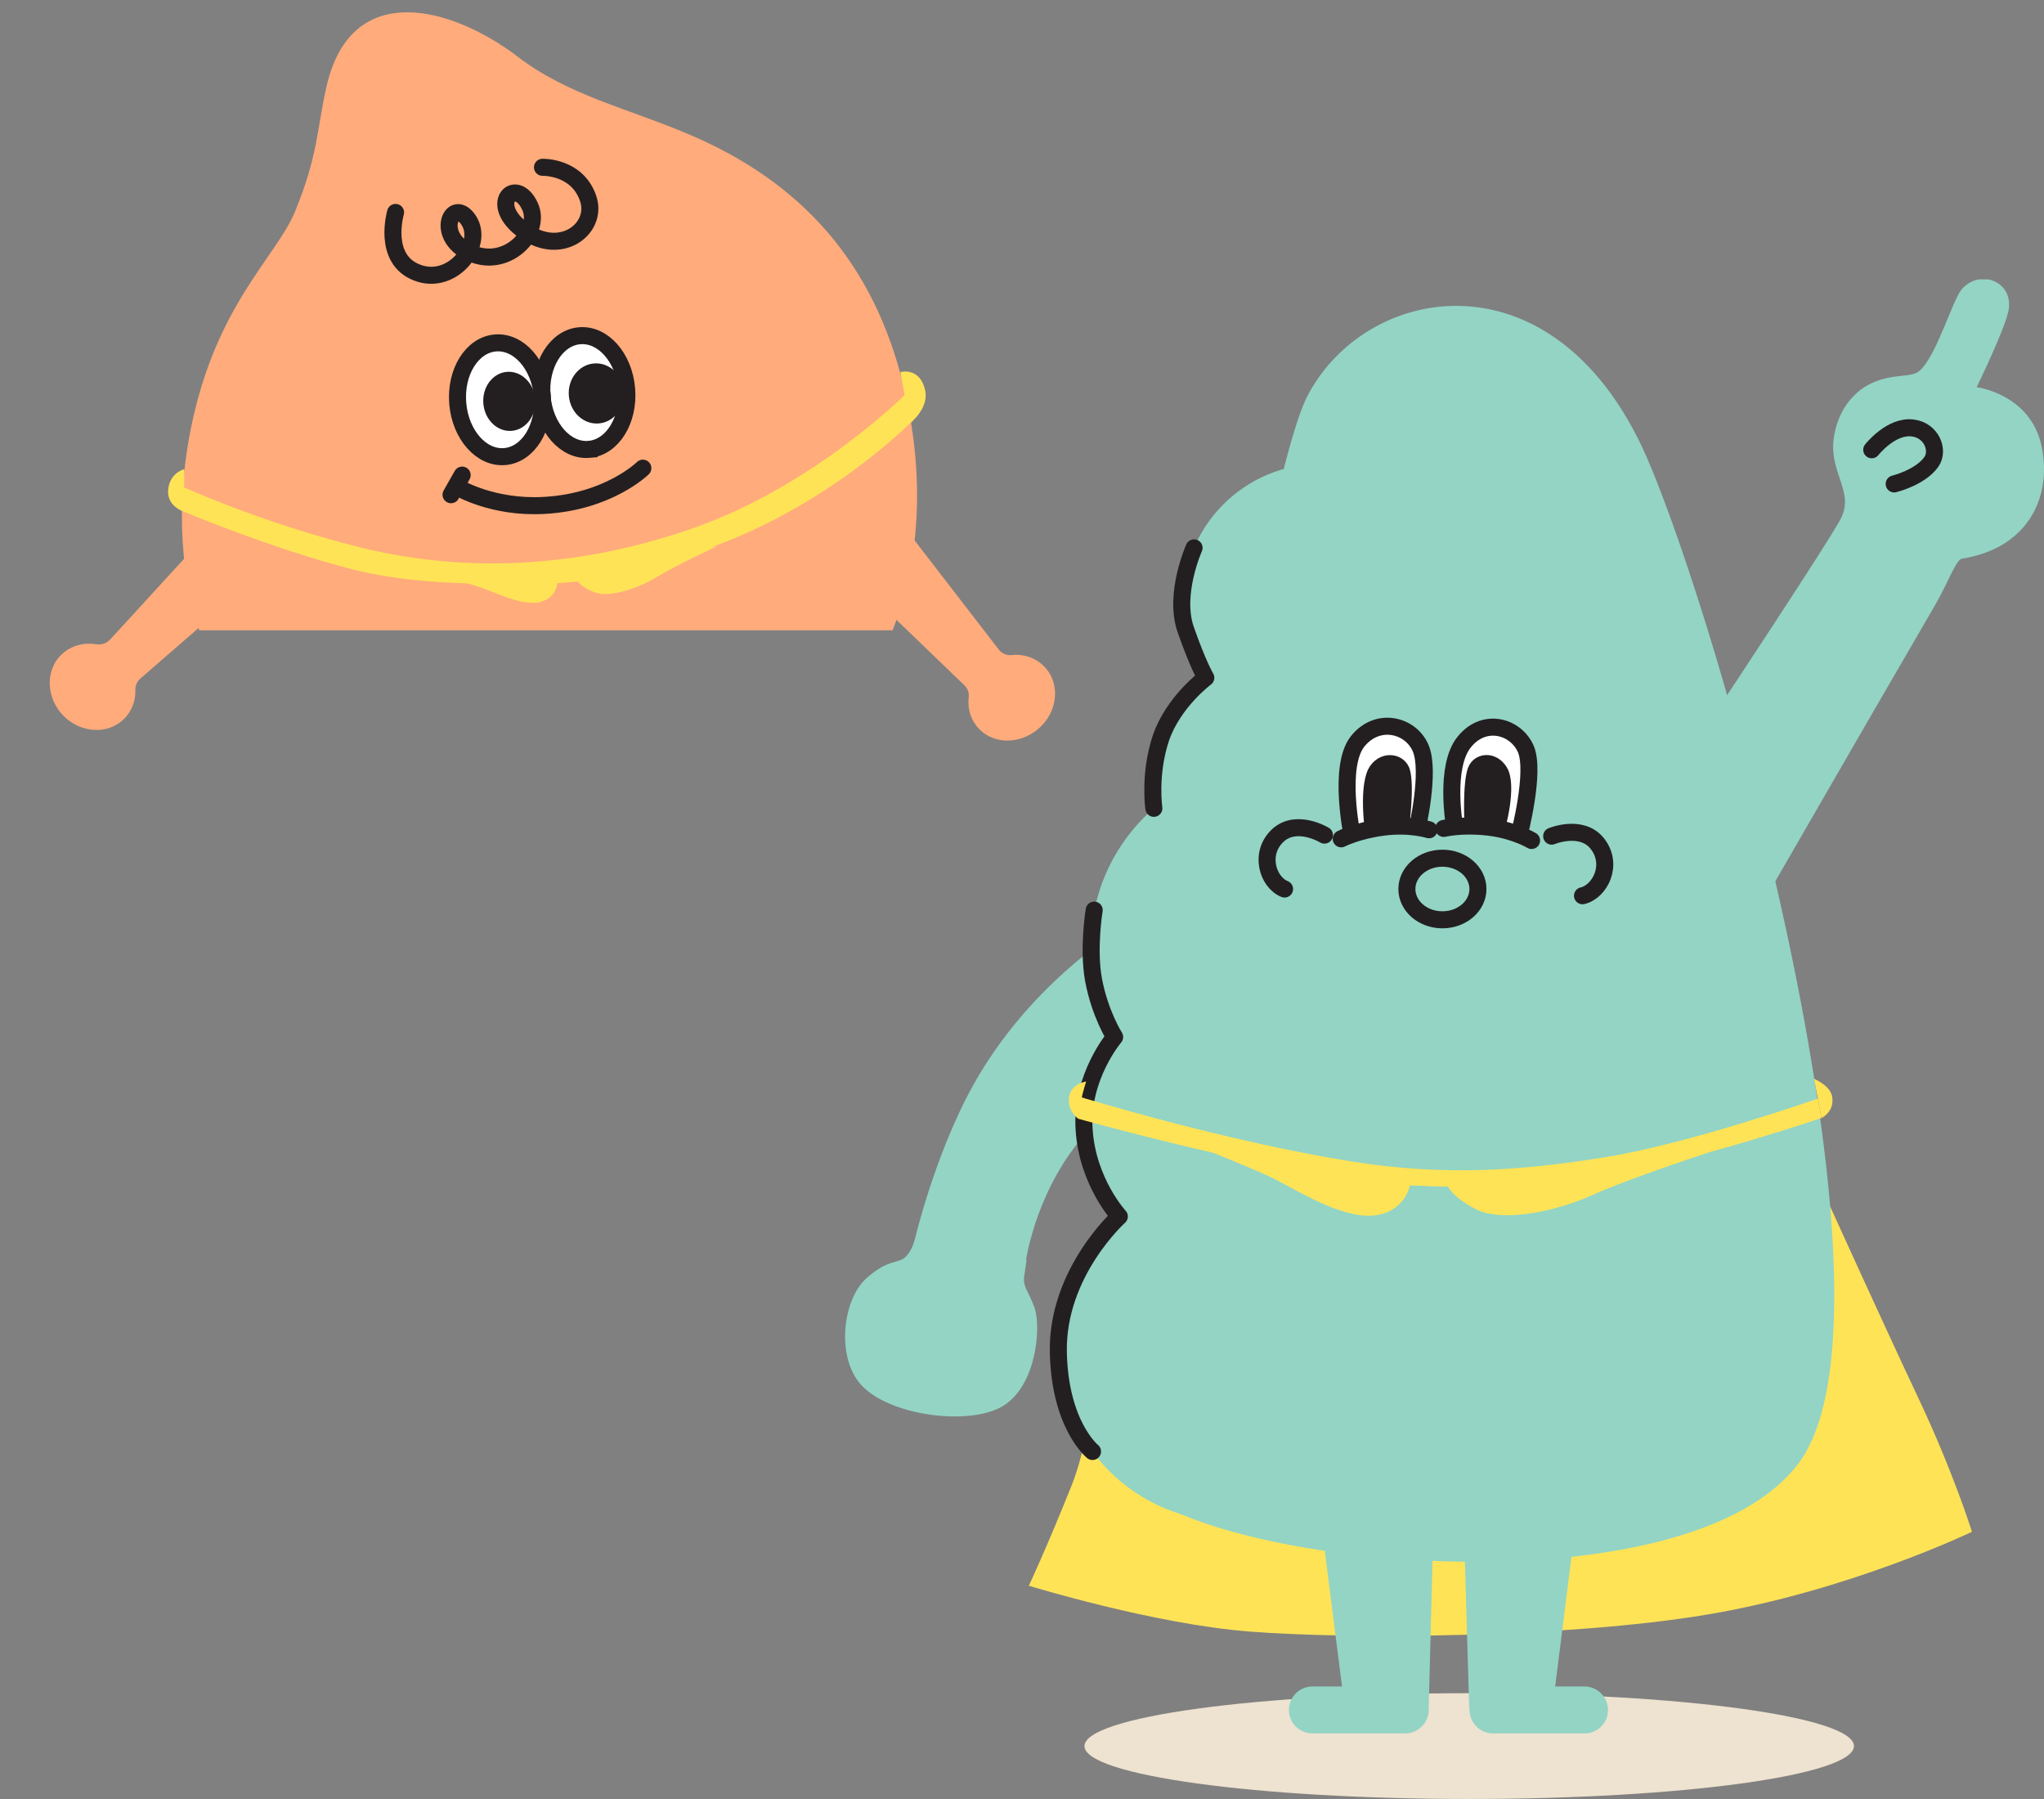 <svg width="300" height="264" fill="none" xmlns="http://www.w3.org/2000/svg"><rect width="100%" height="100%" fill="#808080" stroke="none"/><g clip-path="url(#clip0_815_823)"><path d="M47.934 12.645c3.652-15.902 18.57-11.568 28.073-4.31 7.36 5.631 16.006 7.534 24.756 11.237 16.783 7.004 27.496 18.936 31.891 37.21 3.034 12.624 2.548 25.102-1.653 35.718H29.253c-3.162-9.549-3.186-20.184-1.172-29.948C31.794 44.65 40.529 37.73 43.304 31.043c3.415-8.319 3.192-12.104 4.63-18.398z" fill="#FFAB7C"/><path d="M86.457 65.945c-3.429.294-6.519-3.2-6.902-7.805-.383-4.605 2.086-8.577 5.515-8.871 3.428-.294 6.518 3.2 6.9 7.805.384 4.605-2.085 8.577-5.513 8.87z" fill="#fff" stroke="#231F20" stroke-width="2.5" stroke-miterlimit="10"/><path d="M87.898 62.138c-2.232.191-4.205-1.624-4.407-4.054-.202-2.43 1.444-4.556 3.675-4.747 2.232-.192 4.205 1.623 4.407 4.054.202 2.43-1.443 4.555-3.675 4.747z" fill="#231F20"/><path d="M74.085 67.003c-3.428.294-6.518-3.2-6.9-7.805-.384-4.605 2.085-8.576 5.513-8.87 3.429-.295 6.519 3.2 6.902 7.805.383 4.605-2.086 8.576-5.515 8.87z" fill="#fff" stroke="#231F20" stroke-width="2.5" stroke-miterlimit="10"/><path d="M67.395 71.617s4.993 2.959 12.398 2.555c9.542-.494 14.559-5.47 14.559-5.47" fill="#FFAB7C"/><path d="M67.395 71.617s4.993 2.959 12.398 2.555c9.542-.494 14.559-5.47 14.559-5.47M79.62 24.55s5.056-.159 6.686 4.527c1.55 4.363-3.859 8.72-9.362 4.806-5.503-3.915-1.268-8.116.83-3.636 1.83 3.846-3.47 9.51-8.985 6.748-4.895-2.431-2.535-7.788-.256-5.023 2.941 3.586-2.019 10.098-7.314 8.03-5.18-1.968-3.162-8.83-3.162-8.83" stroke="#231F20" stroke-width="2.5" stroke-miterlimit="10" stroke-linecap="round" stroke-linejoin="round"/><path d="M133.555 62.133s2.743-2.137 2.253-4.74c-.711-3.604-3.655-2.794-3.655-2.794l1.402 7.534z" fill="#FFE357"/><path d="M75.11 63.225c-2.103.18-3.968-1.61-4.167-4-.198-2.39 1.345-4.474 3.447-4.654 2.103-.18 3.968 1.61 4.167 4 .199 2.39-1.344 4.474-3.447 4.654z" fill="#231F20"/><path d="M133.133 57.623s-13.597 13.74-31.652 19.974c-18.055 6.235-34.619 6.264-49.022 2.629-14.404-3.636-25.743-8.834-25.743-8.834l-.023 3.575s13.243 5.59 25.271 8.642c11.979 3.008 33.625 3.192 51.68-3.042 18.055-6.235 30.246-18.787 30.246-18.787l-.757-4.157z" fill="#FFE357"/><path d="M26.788 75.004s-2.395-.815-2.096-3.253c.3-2.438 2.36-2.894 2.36-2.894s.015 2.922-.134 3.863c-.15.94-.13 2.284-.13 2.284zm78.466 5.146s-6.107 2.844-8.843 4.517c-3.347 2.004-7.19 2.983-9.12 2.267-1.931-.716-2.461-1.598-2.461-1.598l-3.036.26s-.077 1.816-2.021 2.586c-2.691 1.113-7.234-1.374-9.387-2.025-2.112-.7-4.726-1.403-4.726-1.403l15.57.102 9.39-1.223 10.431-2.983 4.203-.5z" fill="#FFE357"/><path d="M67.832 69.72L66.2 72.599" stroke="#231F20" stroke-width="2.5" stroke-miterlimit="10" stroke-linecap="round" stroke-linejoin="round"/></g><path d="M30.75 77.935L16.165 93.85c-.534.57-1.285.81-2.066.687-1.609-.249-3.29.091-4.63 1.128-2.635 2.03-2.905 6.024-.624 8.85 2.281 2.826 6.28 3.447 8.868 1.416 1.486-1.167 2.21-2.912 2.153-4.736-.018-.638.285-1.217.767-1.652L40.084 82.68l-9.334-4.746z" fill="#FFAB7C"/><g clip-path="url(#clip1_815_823)"><path d="M163.45 137.047s-12.494 7.664-20.561 22.108c-5.903 10.612-8.805 23.484-8.805 23.484l16.429 2.702s1.23-9.531 7.772-17.735c4.772-5.994 11.068-8.942 11.068-8.942l-5.903-21.617z" fill="#93D4C5"/><path d="M163.795 181.95s-2.754 26.628-6.444 35.865c-3.689 9.236-6.345 14.886-6.345 14.886s18.348 5.65 32.465 6.731c14.314 1.13 46.336.982 67.144-2.506 20.807-3.488 38.81-12.135 38.81-12.135s-2.705-8.745-8.018-19.947c-4.82-10.219-12.937-28.102-12.937-28.102l-104.675 5.208z" fill="#FFE357"/><path d="M215.639 263.998c31.188 0 56.47-3.476 56.47-7.763s-25.282-7.762-56.47-7.762c-31.187 0-56.469 3.475-56.469 7.762 0 4.287 25.282 7.763 56.469 7.763z" fill="#EEE2D0"/><path d="M193.555 220.664l3.836 30.117h12.298l.738-28.299-16.872-1.818zm38.072 0l-3.787 30.117h-12.199l-.836-28.299 16.822-1.818z" fill="#93D4C5"/><path d="M206.245 254.37h-13.626a3.451 3.451 0 01-3.443-3.439c0-1.916 1.574-3.439 3.443-3.439h13.626a3.451 3.451 0 013.443 3.439c0 1.916-1.574 3.439-3.443 3.439zm26.316 0h-13.428a3.451 3.451 0 01-3.444-3.439c0-1.916 1.575-3.439 3.444-3.439h13.428a3.451 3.451 0 013.444 3.439 3.42 3.42 0 01-3.444 3.439zm-66.062-36.26c-13.822-13.068-3.197-35.668 4.329-67.504 8.805-37.142 16.331-83.668 21.152-92.659 8.903-16.753 36.99-21.273 50.124 10.12 12.297 29.38 38.171 124.84 21.889 146.653-16.331 21.814-84.606 15.574-97.494 3.39z" fill="#93D4C5"/><path d="M193.899 108.553c11.193 0 20.266-9.062 20.266-20.241 0-11.18-9.073-20.242-20.266-20.242-11.193 0-20.266 9.063-20.266 20.242s9.073 20.241 20.266 20.241z" fill="#93D4C5"/><path d="M189.373 135.67c11.193 0 20.267-9.062 20.267-20.241s-9.074-20.242-20.267-20.242c-11.192 0-20.266 9.063-20.266 20.242s9.074 20.241 20.266 20.241zm-10.035 49.477c11.193 0 20.266-9.062 20.266-20.241 0-11.18-9.073-20.242-20.266-20.242-11.192 0-20.266 9.062-20.266 20.242 0 11.179 9.074 20.241 20.266 20.241z" fill="#93D4C5"/><path d="M186.963 165.689c14.833 0 26.857-12.01 26.857-26.825s-12.024-26.825-26.857-26.825-26.858 12.01-26.858 26.825 12.025 26.825 26.858 26.825zm-6.149 57.631c14.072 0 25.48-11.394 25.48-25.449 0-14.055-11.408-25.449-25.48-25.449-14.072 0-25.48 11.394-25.48 25.449 0 14.055 11.408 25.449 25.48 25.449z" fill="#93D4C5"/><path d="M175.256 80.398s-3.049 6.78-1.229 11.988c1.82 5.208 2.951 7.075 2.951 7.075s-4.771 3.537-6.591 8.843c-1.771 5.306-1.033 10.317-1.033 10.317m-8.758 14.938s-.934 5.65-.098 10.219c.935 5.011 3.099 8.401 3.099 8.401s-5.017 5.895-4.476 13.609c.492 7.664 5.165 12.724 5.165 12.724s-9.15 8.205-8.953 19.849c.197 10.759 5.018 14.64 5.018 14.64" stroke="#231F20" stroke-width="2.5" stroke-miterlimit="10" stroke-linecap="round" stroke-linejoin="round"/><path d="M198.424 122.406s-2.066-9.974.836-13.609c2.902-3.636 7.772-2.457 9.248.982 1.475 3.439-.541 11.988-.541 11.988" fill="#fff"/><path d="M198.424 122.406s-2.066-9.974.836-13.609c2.902-3.636 7.772-2.457 9.248.982 1.475 3.439-.541 11.988-.541 11.988" stroke="#231F20" stroke-width="2.5" stroke-miterlimit="10"/><path d="M196.85 123.095s2.361-1.229 6.247-1.72c3.886-.491 6.64.393 6.64.393" fill="#93D4C5"/><path d="M196.85 123.095s2.361-1.229 6.247-1.72c3.886-.491 6.64.393 6.64.393" stroke="#231F20" stroke-width="2.5" stroke-miterlimit="10" stroke-linecap="round"/><path d="M213.476 121.178s-1.525-8.647 1.426-12.283c2.903-3.635 7.576-2.358 9.051 1.032 1.427 3.39-.984 12.577-.984 12.577" fill="#fff"/><path d="M213.476 121.178s-1.525-8.647 1.426-12.283c2.903-3.635 7.576-2.358 9.051 1.032 1.427 3.39-.984 12.577-.984 12.577" stroke="#231F20" stroke-width="2.5" stroke-miterlimit="10"/><path d="M211.902 121.571s2.607-.638 6.493-.196 6.395 1.965 6.395 1.965" fill="#93D4C5"/><path d="M211.902 121.571s2.607-.638 6.493-.196 6.395 1.965 6.395 1.965" stroke="#231F20" stroke-width="2.5" stroke-miterlimit="10" stroke-linecap="round"/><path d="M200.342 122.012s-1.033-7.026.738-9.581c1.771-2.555 5.214-1.867 5.854.541.689 2.407-.099 8.303-.099 8.303s-1.721-.05-3.394.098c-1.672.147-3.099.639-3.099.639zm20.463 0s1.967-6.632.393-9.335c-1.574-2.702-4.919-2.309-5.755.05-.836 2.358-.492 8.499-.492 8.499s1.279-.098 2.902.197c1.624.294 2.952.589 2.952.589z" fill="#231F20"/><path d="M194.39 122.553s-4.034-2.457-6.788 0c-2.902 2.653-1.525 6.927.934 7.91" fill="#93D4C5"/><path d="M194.39 122.553s-4.034-2.457-6.788 0c-2.902 2.653-1.525 6.927.934 7.91" stroke="#231F20" stroke-width="2.5" stroke-miterlimit="10" stroke-linecap="round"/><path d="M227.74 122.703s4.378-1.817 6.69 1.081c2.459 3.095.394 7.075-2.164 7.664" fill="#93D4C5"/><path d="M227.74 122.703s4.378-1.817 6.69 1.081c2.459 3.095.394 7.075-2.164 7.664" stroke="#231F20" stroke-width="2.5" stroke-miterlimit="10" stroke-linecap="round"/><path d="M158.236 164.166s24.989 7.026 41.91 9.138c10.084 1.278 24.053 1.13 36.548-.933 12.248-2.064 30.645-8.303 30.645-8.303l-.541-2.85s-18.889 6.633-31.187 8.598c-12.297 1.965-23.512 2.85-37.482.59-18.643-2.997-39.598-9.433-39.598-9.433l-.295 3.193z" fill="#FFE357"/><path d="M250.909 169.08s-11.707 3.832-17.069 6.24c-6.493 2.899-13.773 3.881-17.167 2.162-3.394-1.72-4.132-3.341-4.132-3.341l-5.608-.197s-.541 3.243-4.181 4.225c-5.165 1.425-12.986-3.979-16.724-5.65-3.739-1.67-8.313-3.488-8.313-3.488l28.481 3.488 17.462-.196 19.676-3.193 7.575-.05zm16.429-5.011s1.918-.885 1.574-3.096c-.246-1.67-2.656-2.653-2.656-2.653l1.082 5.749zm-109.101.095s-1.623-1.13-1.328-3.144c.295-2.014 2.509-2.309 2.509-2.309s-.591 1.818-.787 3.046a433.346 433.346 0 00-.394 2.407z" fill="#FFE357"/><path d="M134.281 181.902s-.639 2.457-2.066 2.997c-1.426.541-2.41.393-5.017 2.653-3.493 3.095-4.477 11.349-.984 15.476 4.033 4.766 16.134 6.289 21.004 3.292 4.919-2.997 5.607-11.546 4.624-14.395-.837-2.408-1.722-2.997-1.525-4.569.246-1.622.344-2.457.344-2.457l-16.38-2.997zm106.987-61.461s27.103-40.63 28.972-44.463c1.869-3.832-1.672-6.534-1.131-11.398.443-3.881 2.607-6.976 5.607-8.352 3.296-1.523 5.805-.688 7.084-1.867 2.508-2.31 4.82-10.465 6.148-11.938 2.607-2.948 7.428-1.229 6.887 2.898-.344 2.555-4.722 11.497-4.722 11.497s7.919.982 9.543 8.695c1.623 7.91-2.46 15.034-11.658 16.459-.935.147-1.968 3.34-3.985 6.829-10.477 17.981-33.252 57.531-33.252 57.531l-9.493-25.891z" fill="#93D4C5"/><path d="M274.717 66.004s2.853-3.635 6.05-3.193c2.706.344 3.886 3.242 2.706 4.962-1.624 2.309-5.461 3.242-5.461 3.242" stroke="#231F20" stroke-width="2.5" stroke-miterlimit="10" stroke-linecap="round" stroke-linejoin="round"/><path d="M211.704 134.981c2.88 0 5.214-2.023 5.214-4.52 0-2.496-2.334-4.52-5.214-4.52-2.879 0-5.214 2.024-5.214 4.52 0 2.497 2.335 4.52 5.214 4.52z" fill="#93D4C5" stroke="#231F20" stroke-width="2.5" stroke-miterlimit="10" stroke-linecap="round"/></g><path d="M133.438 78.274l13.133 17.023a2.15 2.15 0 001.996.83c1.658-.152 3.262.338 4.491 1.49 2.454 2.258 2.374 6.227-.151 8.85-2.526 2.622-6.533 2.97-8.988.712-1.375-1.279-1.948-3.065-1.736-4.902a2.1 2.1 0 00-.614-1.692l-15.122-14.556 6.991-7.755z" fill="#FFAB7C"/><defs><clipPath id="clip0_815_823"><path fill="#fff" d="M0 0h164v145H0z"/></clipPath><clipPath id="clip1_815_823"><path fill="#fff" transform="translate(124 41)" d="M0 0h176v223H0z"/></clipPath></defs></svg>